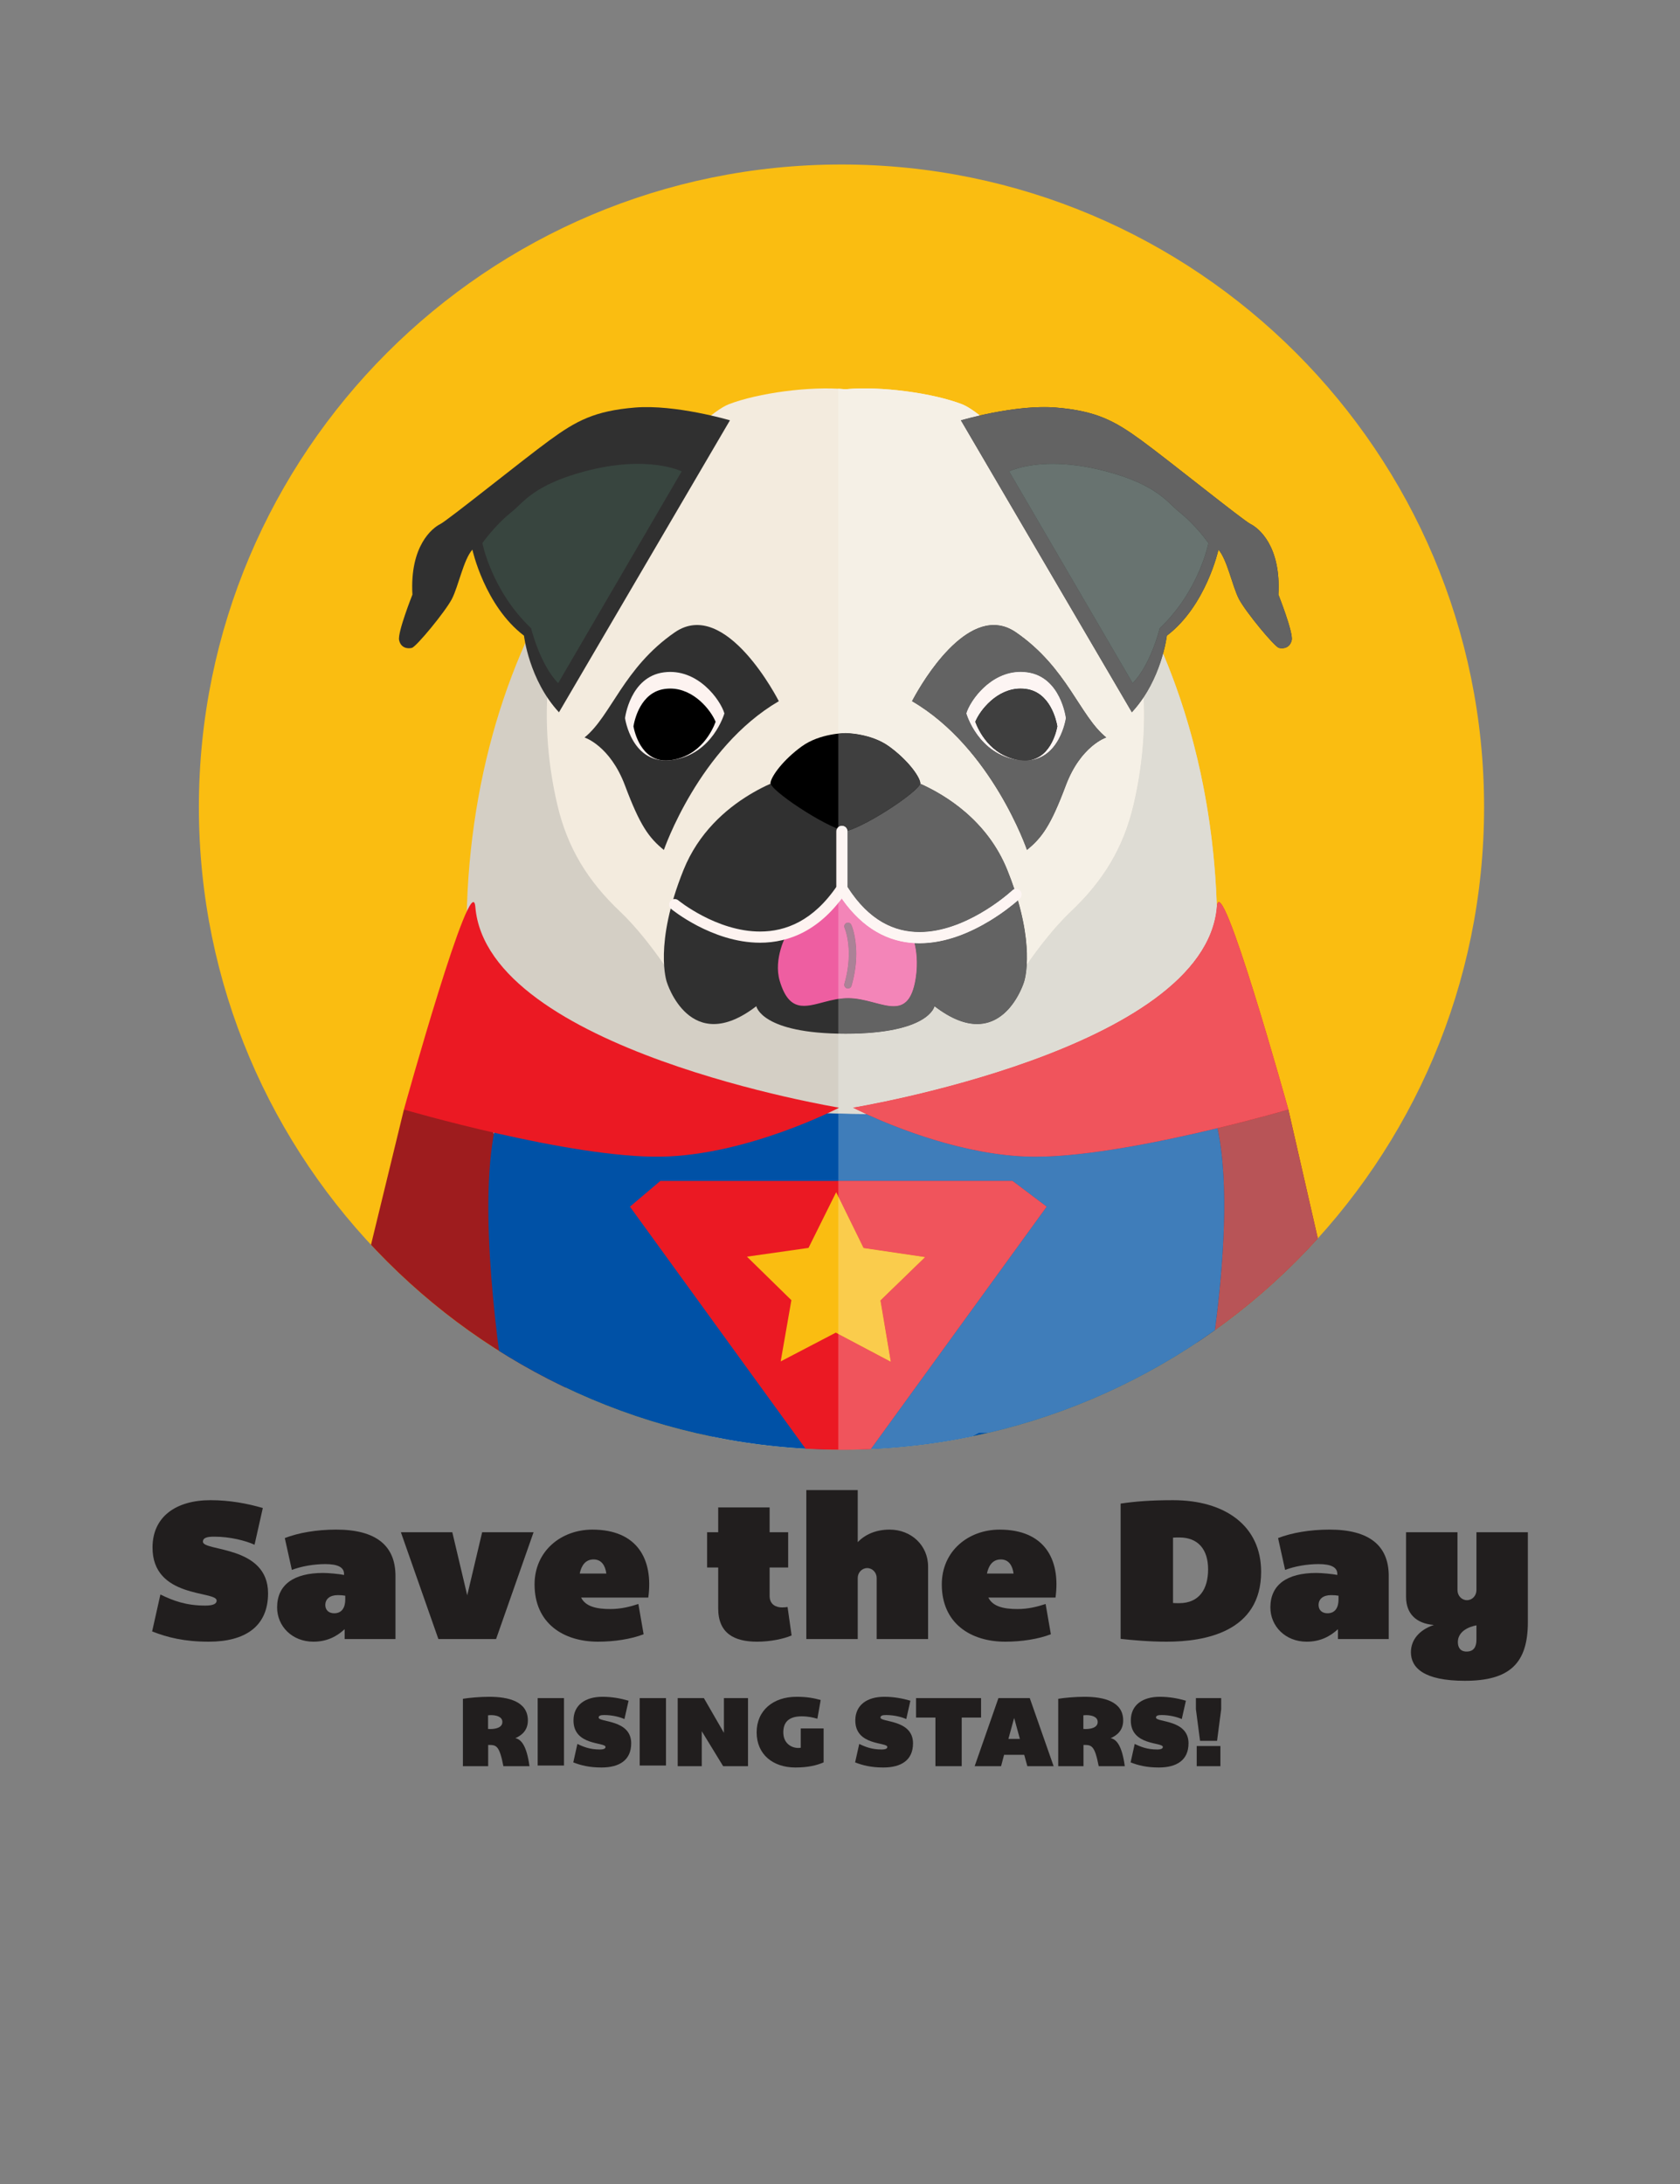 <?xml version="1.0" encoding="UTF-8" standalone="no"?>
<svg
   xmlns:dc="http://purl.org/dc/elements/1.1/"
   xmlns:cc="http://creativecommons.org/ns#"
   xmlns:rdf="http://www.w3.org/1999/02/22-rdf-syntax-ns#"
   xmlns:svg="http://www.w3.org/2000/svg"
   xmlns="http://www.w3.org/2000/svg"
   xmlns:sodipodi="http://sodipodi.sourceforge.net/DTD/sodipodi-0.dtd"
   xmlns:inkscape="http://www.inkscape.org/namespaces/inkscape"
   width="200"
   height="260"
   viewBox="0 0 200 260"
   version="1.1"
   id="svg2"
   inkscape:version="0.48.4 r9939"
   sodipodi:docname="2016-17-RS-Logo-RGB.svg"
   inkscape:export-filename="/usr/local/google/home/kosh/Downloads/logos/RGB/SVG/2016-17-RS-Logo-RGB.png"
   inkscape:export-xdpi="90"
   inkscape:export-ydpi="90">
  <rect x="0" y="0" width="200" height="260" fill="#808080" stroke="none"/>
  <sodipodi:namedview
     pagecolor="#ffffff"
     bordercolor="#666666"
     borderopacity="1"
     objecttolerance="10"
     gridtolerance="10"
     guidetolerance="10"
     inkscape:pageopacity="0"
     inkscape:pageshadow="2"
     inkscape:window-width="740"
     inkscape:window-height="480"
     id="namedview591"
     showgrid="false"
     fit-margin-top="0"
     fit-margin-left="0"
     fit-margin-right="0"
     fit-margin-bottom="0"
     inkscape:zoom="0.23838384"
     inkscape:cx="571.22236"
     inkscape:cy="35.161745"
     inkscape:window-x="1040"
     inkscape:window-y="261"
     inkscape:window-maximized="0"
     inkscape:current-layer="svg2" />
  <defs
     id="defs4">
    <clipPath
       id="clip1">
      <path
         d="m 149,764 14.816,0 0,18 L 149,782 z m 0,0"
         id="path7"
         inkscape:connector-curvature="0" />
    </clipPath>
    <clipPath
       id="clip2">
      <path
         d="m 5,601.402 154,0 L 159,755 5,755 z m 0,0"
         id="path10"
         inkscape:connector-curvature="0" />
    </clipPath>
    <clipPath
       id="clip3">
      <path
         d="m 21,713 121,0 0,36 -121,0 z m 0,0"
         id="path13"
         inkscape:connector-curvature="0" />
    </clipPath>
    <clipPath
       id="clip4">
      <path
         d="m 158.605,677.902 c 0,42.25 -34.25,76.5 -76.5,76.5 -42.25,0 -76.5,-34.25 -76.5,-76.5 0,-42.25 34.25,-76.5 76.5,-76.5 42.25,0 76.5,34.25 76.5,76.5"
         id="path16"
         inkscape:connector-curvature="0" />
    </clipPath>
    <clipPath
       id="clip5">
      <path
         d="m 37,628 90,0 0,127 -90,0 z m 0,0"
         id="path19"
         inkscape:connector-curvature="0" />
    </clipPath>
    <clipPath
       id="clip6">
      <path
         d="m 158.605,677.902 c 0,42.25 -34.25,76.5 -76.5,76.5 -42.25,0 -76.5,-34.25 -76.5,-76.5 0,-42.25 34.25,-76.5 76.5,-76.5 42.25,0 76.5,34.25 76.5,76.5"
         id="path22"
         inkscape:connector-curvature="0" />
    </clipPath>
    <clipPath
       id="clip7">
      <path
         d="m 40,708 88,0 0,47 -88,0 z m 0,0"
         id="path25"
         inkscape:connector-curvature="0" />
    </clipPath>
    <clipPath
       id="clip8">
      <path
         d="m 158.605,677.902 c 0,42.25 -34.25,76.5 -76.5,76.5 -42.25,0 -76.5,-34.25 -76.5,-76.5 0,-42.25 34.25,-76.5 76.5,-76.5 42.25,0 76.5,34.25 76.5,76.5"
         id="path28"
         inkscape:connector-curvature="0" />
    </clipPath>
    <clipPath
       id="clip9">
      <path
         d="m 83,689 53,0 0,31 -53,0 z m 0,0"
         id="path31"
         inkscape:connector-curvature="0" />
    </clipPath>
    <clipPath
       id="clip10">
      <path
         d="m 158.605,677.902 c 0,42.25 -34.25,76.5 -76.5,76.5 -42.25,0 -76.5,-34.25 -76.5,-76.5 0,-42.25 34.25,-76.5 76.5,-76.5 42.25,0 76.5,34.25 76.5,76.5"
         id="path34"
         inkscape:connector-curvature="0" />
    </clipPath>
    <clipPath
       id="clip11">
      <path
         d="m 30,689 52,0 0,31 -52,0 z m 0,0"
         id="path37"
         inkscape:connector-curvature="0" />
    </clipPath>
    <clipPath
       id="clip12">
      <path
         d="m 158.605,677.902 c 0,42.25 -34.25,76.5 -76.5,76.5 -42.25,0 -76.5,-34.25 -76.5,-76.5 0,-42.25 34.25,-76.5 76.5,-76.5 42.25,0 76.5,34.25 76.5,76.5"
         id="path40"
         inkscape:connector-curvature="0" />
    </clipPath>
    <clipPath
       id="clip13">
      <path
         d="m 56,722 51,0 0,33 -51,0 z m 0,0"
         id="path43"
         inkscape:connector-curvature="0" />
    </clipPath>
    <clipPath
       id="clip14">
      <path
         d="m 158.605,677.902 c 0,42.25 -34.25,76.5 -76.5,76.5 -42.25,0 -76.5,-34.25 -76.5,-76.5 0,-42.25 34.25,-76.5 76.5,-76.5 42.25,0 76.5,34.25 76.5,76.5"
         id="path46"
         inkscape:connector-curvature="0" />
    </clipPath>
    <clipPath
       id="clip15">
      <path
         d="m 70,723 23,0 0,21 -23,0 z m 0,0"
         id="path49"
         inkscape:connector-curvature="0" />
    </clipPath>
    <clipPath
       id="clip16">
      <path
         d="m 158.605,677.902 c 0,42.25 -34.25,76.5 -76.5,76.5 -42.25,0 -76.5,-34.25 -76.5,-76.5 0,-42.25 34.25,-76.5 76.5,-76.5 42.25,0 76.5,34.25 76.5,76.5"
         id="path52"
         inkscape:connector-curvature="0" />
    </clipPath>
    <clipPath
       id="clip17">
      <path
         d="m 47,628 72,0 0,72 -72,0 z m 0,0"
         id="path55"
         inkscape:connector-curvature="0" />
    </clipPath>
    <clipPath
       id="clip18">
      <path
         d="m 158.605,677.902 c 0,42.25 -34.25,76.5 -76.5,76.5 -42.25,0 -76.5,-34.25 -76.5,-76.5 0,-42.25 34.25,-76.5 76.5,-76.5 42.25,0 76.5,34.25 76.5,76.5"
         id="path58"
         inkscape:connector-curvature="0" />
    </clipPath>
    <clipPath
       id="clip19">
      <path
         d="m 60,674 45,0 0,31 -45,0 z m 0,0"
         id="path61"
         inkscape:connector-curvature="0" />
    </clipPath>
    <clipPath
       id="clip20">
      <path
         d="m 158.605,677.902 c 0,42.25 -34.25,76.5 -76.5,76.5 -42.25,0 -76.5,-34.25 -76.5,-76.5 0,-42.25 34.25,-76.5 76.5,-76.5 42.25,0 76.5,34.25 76.5,76.5"
         id="path64"
         inkscape:connector-curvature="0" />
    </clipPath>
    <clipPath
       id="clip21">
      <path
         d="m 51,656 24,0 0,28 -24,0 z m 0,0"
         id="path67"
         inkscape:connector-curvature="0" />
    </clipPath>
    <clipPath
       id="clip22">
      <path
         d="m 158.605,677.902 c 0,42.25 -34.25,76.5 -76.5,76.5 -42.25,0 -76.5,-34.25 -76.5,-76.5 0,-42.25 34.25,-76.5 76.5,-76.5 42.25,0 76.5,34.25 76.5,76.5"
         id="path70"
         inkscape:connector-curvature="0" />
    </clipPath>
    <clipPath
       id="clip23">
      <path
         d="m 56,661 13,0 0,12 -13,0 z m 0,0"
         id="path73"
         inkscape:connector-curvature="0" />
    </clipPath>
    <clipPath
       id="clip24">
      <path
         d="m 158.605,677.902 c 0,42.25 -34.25,76.5 -76.5,76.5 -42.25,0 -76.5,-34.25 -76.5,-76.5 0,-42.25 34.25,-76.5 76.5,-76.5 42.25,0 76.5,34.25 76.5,76.5"
         id="path76"
         inkscape:connector-curvature="0" />
    </clipPath>
    <clipPath
       id="clip25">
      <path
         d="m 57,663 11,0 0,10 -11,0 z m 0,0"
         id="path79"
         inkscape:connector-curvature="0" />
    </clipPath>
    <clipPath
       id="clip26">
      <path
         d="m 158.605,677.902 c 0,42.25 -34.25,76.5 -76.5,76.5 -42.25,0 -76.5,-34.25 -76.5,-76.5 0,-42.25 34.25,-76.5 76.5,-76.5 42.25,0 76.5,34.25 76.5,76.5"
         id="path82"
         inkscape:connector-curvature="0" />
    </clipPath>
    <clipPath
       id="clip27">
      <path
         d="m 90,656 24,0 0,28 -24,0 z m 0,0"
         id="path85"
         inkscape:connector-curvature="0" />
    </clipPath>
    <clipPath
       id="clip28">
      <path
         d="m 158.605,677.902 c 0,42.25 -34.25,76.5 -76.5,76.5 -42.25,0 -76.5,-34.25 -76.5,-76.5 0,-42.25 34.25,-76.5 76.5,-76.5 42.25,0 76.5,34.25 76.5,76.5"
         id="path88"
         inkscape:connector-curvature="0" />
    </clipPath>
    <clipPath
       id="clip29">
      <path
         d="m 96,661 13,0 0,12 -13,0 z m 0,0"
         id="path91"
         inkscape:connector-curvature="0" />
    </clipPath>
    <clipPath
       id="clip30">
      <path
         d="m 158.605,677.902 c 0,42.25 -34.25,76.5 -76.5,76.5 -42.25,0 -76.5,-34.25 -76.5,-76.5 0,-42.25 34.25,-76.5 76.5,-76.5 42.25,0 76.5,34.25 76.5,76.5"
         id="path94"
         inkscape:connector-curvature="0" />
    </clipPath>
    <clipPath
       id="clip31">
      <path
         d="m 98,663 10,0 0,10 -10,0 z m 0,0"
         id="path97"
         inkscape:connector-curvature="0" />
    </clipPath>
    <clipPath
       id="clip32">
      <path
         d="m 158.605,677.902 c 0,42.25 -34.25,76.5 -76.5,76.5 -42.25,0 -76.5,-34.25 -76.5,-76.5 0,-42.25 34.25,-76.5 76.5,-76.5 42.25,0 76.5,34.25 76.5,76.5"
         id="path100"
         inkscape:connector-curvature="0" />
    </clipPath>
    <clipPath
       id="clip33">
      <path
         d="m 96,630 40,0 0,37 -40,0 z m 0,0"
         id="path103"
         inkscape:connector-curvature="0" />
    </clipPath>
    <clipPath
       id="clip34">
      <path
         d="m 158.605,677.902 c 0,42.25 -34.25,76.5 -76.5,76.5 -42.25,0 -76.5,-34.25 -76.5,-76.5 0,-42.25 34.25,-76.5 76.5,-76.5 42.25,0 76.5,34.25 76.5,76.5"
         id="path106"
         inkscape:connector-curvature="0" />
    </clipPath>
    <clipPath
       id="clip35">
      <path
         d="m 102,637 24,0 0,27 -24,0 z m 0,0"
         id="path109"
         inkscape:connector-curvature="0" />
    </clipPath>
    <clipPath
       id="clip36">
      <path
         d="m 158.605,677.902 c 0,42.25 -34.25,76.5 -76.5,76.5 -42.25,0 -76.5,-34.25 -76.5,-76.5 0,-42.25 34.25,-76.5 76.5,-76.5 42.25,0 76.5,34.25 76.5,76.5"
         id="path112"
         inkscape:connector-curvature="0" />
    </clipPath>
    <clipPath
       id="clip37">
      <path
         d="m 29,630 40,0 0,37 -40,0 z m 0,0"
         id="path115"
         inkscape:connector-curvature="0" />
    </clipPath>
    <clipPath
       id="clip38">
      <path
         d="m 158.605,677.902 c 0,42.25 -34.25,76.5 -76.5,76.5 -42.25,0 -76.5,-34.25 -76.5,-76.5 0,-42.25 34.25,-76.5 76.5,-76.5 42.25,0 76.5,34.25 76.5,76.5"
         id="path118"
         inkscape:connector-curvature="0" />
    </clipPath>
    <clipPath
       id="clip39">
      <path
         d="m 39,637 25,0 0,27 -25,0 z m 0,0"
         id="path121"
         inkscape:connector-curvature="0" />
    </clipPath>
    <clipPath
       id="clip40">
      <path
         d="m 158.605,677.902 c 0,42.25 -34.25,76.5 -76.5,76.5 -42.25,0 -76.5,-34.25 -76.5,-76.5 0,-42.25 34.25,-76.5 76.5,-76.5 42.25,0 76.5,34.25 76.5,76.5"
         id="path124"
         inkscape:connector-curvature="0" />
    </clipPath>
    <clipPath
       id="clip41">
      <path
         d="m 73,669 19,0 0,12 -19,0 z m 0,0"
         id="path127"
         inkscape:connector-curvature="0" />
    </clipPath>
    <clipPath
       id="clip42">
      <path
         d="m 158.605,677.902 c 0,42.25 -34.25,76.5 -76.5,76.5 -42.25,0 -76.5,-34.25 -76.5,-76.5 0,-42.25 34.25,-76.5 76.5,-76.5 42.25,0 76.5,34.25 76.5,76.5"
         id="path130"
         inkscape:connector-curvature="0" />
    </clipPath>
    <clipPath
       id="clip43">
      <path
         d="m 74,687 18,0 0,15 -18,0 z m 0,0"
         id="path133"
         inkscape:connector-curvature="0" />
    </clipPath>
    <clipPath
       id="clip44">
      <path
         d="m 158.605,677.902 c 0,42.25 -34.25,76.5 -76.5,76.5 -42.25,0 -76.5,-34.25 -76.5,-76.5 0,-42.25 34.25,-76.5 76.5,-76.5 42.25,0 76.5,34.25 76.5,76.5"
         id="path136"
         inkscape:connector-curvature="0" />
    </clipPath>
    <clipPath
       id="clip45">
      <path
         d="m 61,680 22,0 0,15 -22,0 z m 0,0"
         id="path139"
         inkscape:connector-curvature="0" />
    </clipPath>
    <clipPath
       id="clip46">
      <path
         d="m 158.605,677.902 c 0,42.25 -34.25,76.5 -76.5,76.5 -42.25,0 -76.5,-34.25 -76.5,-76.5 0,-42.25 34.25,-76.5 76.5,-76.5 42.25,0 76.5,34.25 76.5,76.5"
         id="path142"
         inkscape:connector-curvature="0" />
    </clipPath>
    <clipPath
       id="clip47">
      <path
         d="m 81,686 23,0 0,9 -23,0 z m 0,0"
         id="path145"
         inkscape:connector-curvature="0" />
    </clipPath>
    <clipPath
       id="clip48">
      <path
         d="m 158.605,677.902 c 0,42.25 -34.25,76.5 -76.5,76.5 -42.25,0 -76.5,-34.25 -76.5,-76.5 0,-42.25 34.25,-76.5 76.5,-76.5 42.25,0 76.5,34.25 76.5,76.5"
         id="path148"
         inkscape:connector-curvature="0" />
    </clipPath>
    <clipPath
       id="clip49">
      <path
         d="m 82,691 2,0 0,9 -2,0 z m 0,0"
         id="path151"
         inkscape:connector-curvature="0" />
    </clipPath>
    <clipPath
       id="clip50">
      <path
         d="m 158.605,677.902 c 0,42.25 -34.25,76.5 -76.5,76.5 -42.25,0 -76.5,-34.25 -76.5,-76.5 0,-42.25 34.25,-76.5 76.5,-76.5 42.25,0 76.5,34.25 76.5,76.5"
         id="path154"
         inkscape:connector-curvature="0" />
    </clipPath>
    <clipPath
       id="clip51">
      <path
         d="m 82,628 57,0 0,102 -57,0 z m 0,0"
         id="path157"
         inkscape:connector-curvature="0" />
    </clipPath>
    <clipPath
       id="clip52">
      <path
         d="m 158.605,677.902 c 0,42.25 -34.25,76.5 -76.5,76.5 -42.25,0 -76.5,-34.25 -76.5,-76.5 0,-42.25 34.25,-76.5 76.5,-76.5 42.25,0 76.5,34.25 76.5,76.5"
         id="path160"
         inkscape:connector-curvature="0" />
    </clipPath>
    <clipPath
       id="clip53">
      <path
         d="m 126,713 13,0 0,28 -13,0 z m 0,0"
         id="path163"
         inkscape:connector-curvature="0" />
    </clipPath>
    <clipPath
       id="clip54">
      <path
         d="m 158.605,677.902 c 0,42.25 -34.25,76.5 -76.5,76.5 -42.25,0 -76.5,-34.25 -76.5,-76.5 0,-42.25 34.25,-76.5 76.5,-76.5 42.25,0 76.5,34.25 76.5,76.5"
         id="path166"
         inkscape:connector-curvature="0" />
    </clipPath>
    <clipPath
       id="clip55">
      <path
         d="m 81,659 46,0 0,56 -46,0 z m 0,0"
         id="path169"
         inkscape:connector-curvature="0" />
    </clipPath>
    <clipPath
       id="clip56">
      <path
         d="m 158.605,677.902 c 0,42.25 -34.25,76.5 -76.5,76.5 -42.25,0 -76.5,-34.25 -76.5,-76.5 0,-42.25 34.25,-76.5 76.5,-76.5 42.25,0 76.5,34.25 76.5,76.5"
         id="path172"
         inkscape:connector-curvature="0" />
    </clipPath>
    <clipPath
       id="clip57">
      <path
         d="m 81,714 47,0 0,41 -47,0 z m 0,0"
         id="path175"
         inkscape:connector-curvature="0" />
    </clipPath>
    <clipPath
       id="clip58">
      <path
         d="m 158.605,677.902 c 0,42.25 -34.25,76.5 -76.5,76.5 -42.25,0 -76.5,-34.25 -76.5,-76.5 0,-42.25 34.25,-76.5 76.5,-76.5 42.25,0 76.5,34.25 76.5,76.5"
         id="path178"
         inkscape:connector-curvature="0" />
    </clipPath>
    <clipPath
       id="clip59">
      <path
         d="m 83,689 53,0 0,31 -53,0 z m 0,0"
         id="path181"
         inkscape:connector-curvature="0" />
    </clipPath>
    <clipPath
       id="clip60">
      <path
         d="m 158.605,677.902 c 0,42.25 -34.25,76.5 -76.5,76.5 -42.25,0 -76.5,-34.25 -76.5,-76.5 0,-42.25 34.25,-76.5 76.5,-76.5 42.25,0 76.5,34.25 76.5,76.5"
         id="path184"
         inkscape:connector-curvature="0" />
    </clipPath>
    <clipPath
       id="clip61">
      <path
         d="m 81,713 1,0 0,1 -1,0 z m 0,0"
         id="path187"
         inkscape:connector-curvature="0" />
    </clipPath>
    <clipPath
       id="clip62">
      <path
         d="m 158.605,677.902 c 0,42.25 -34.25,76.5 -76.5,76.5 -42.25,0 -76.5,-34.25 -76.5,-76.5 0,-42.25 34.25,-76.5 76.5,-76.5 42.25,0 76.5,34.25 76.5,76.5"
         id="path190"
         inkscape:connector-curvature="0" />
    </clipPath>
    <clipPath
       id="clip63">
      <path
         d="m 81,722 26,0 0,33 -26,0 z m 0,0"
         id="path193"
         inkscape:connector-curvature="0" />
    </clipPath>
    <clipPath
       id="clip64">
      <path
         d="m 158.605,677.902 c 0,42.25 -34.25,76.5 -76.5,76.5 -42.25,0 -76.5,-34.25 -76.5,-76.5 0,-42.25 34.25,-76.5 76.5,-76.5 42.25,0 76.5,34.25 76.5,76.5"
         id="path196"
         inkscape:connector-curvature="0" />
    </clipPath>
    <clipPath
       id="clip65">
      <path
         d="m 81,724 12,0 0,20 -12,0 z m 0,0"
         id="path199"
         inkscape:connector-curvature="0" />
    </clipPath>
    <clipPath
       id="clip66">
      <path
         d="m 158.605,677.902 c 0,42.25 -34.25,76.5 -76.5,76.5 -42.25,0 -76.5,-34.25 -76.5,-76.5 0,-42.25 34.25,-76.5 76.5,-76.5 42.25,0 76.5,34.25 76.5,76.5"
         id="path202"
         inkscape:connector-curvature="0" />
    </clipPath>
    <clipPath
       id="clip67">
      <path
         d="m 81,628 38,0 0,69 -38,0 z m 0,0"
         id="path205"
         inkscape:connector-curvature="0" />
    </clipPath>
    <clipPath
       id="clip68">
      <path
         d="m 158.605,677.902 c 0,42.25 -34.25,76.5 -76.5,76.5 -42.25,0 -76.5,-34.25 -76.5,-76.5 0,-42.25 34.25,-76.5 76.5,-76.5 42.25,0 76.5,34.25 76.5,76.5"
         id="path208"
         inkscape:connector-curvature="0" />
    </clipPath>
    <clipPath
       id="clip69">
      <path
         d="m 81,675 24,0 0,30 -24,0 z m 0,0"
         id="path211"
         inkscape:connector-curvature="0" />
    </clipPath>
    <clipPath
       id="clip70">
      <path
         d="m 158.605,677.902 c 0,42.25 -34.25,76.5 -76.5,76.5 -42.25,0 -76.5,-34.25 -76.5,-76.5 0,-42.25 34.25,-76.5 76.5,-76.5 42.25,0 76.5,34.25 76.5,76.5"
         id="path214"
         inkscape:connector-curvature="0" />
    </clipPath>
    <clipPath
       id="clip71">
      <path
         d="m 90,656 24,0 0,28 -24,0 z m 0,0"
         id="path217"
         inkscape:connector-curvature="0" />
    </clipPath>
    <clipPath
       id="clip72">
      <path
         d="m 158.605,677.902 c 0,42.25 -34.25,76.5 -76.5,76.5 -42.25,0 -76.5,-34.25 -76.5,-76.5 0,-42.25 34.25,-76.5 76.5,-76.5 42.25,0 76.5,34.25 76.5,76.5"
         id="path220"
         inkscape:connector-curvature="0" />
    </clipPath>
    <clipPath
       id="clip73">
      <path
         d="m 96,661 13,0 0,12 -13,0 z m 0,0"
         id="path223"
         inkscape:connector-curvature="0" />
    </clipPath>
    <clipPath
       id="clip74">
      <path
         d="m 158.605,677.902 c 0,42.25 -34.25,76.5 -76.5,76.5 -42.25,0 -76.5,-34.25 -76.5,-76.5 0,-42.25 34.25,-76.5 76.5,-76.5 42.25,0 76.5,34.25 76.5,76.5"
         id="path226"
         inkscape:connector-curvature="0" />
    </clipPath>
    <clipPath
       id="clip75">
      <path
         d="m 98,663 10,0 0,10 -10,0 z m 0,0"
         id="path229"
         inkscape:connector-curvature="0" />
    </clipPath>
    <clipPath
       id="clip76">
      <path
         d="m 158.605,677.902 c 0,42.25 -34.25,76.5 -76.5,76.5 -42.25,0 -76.5,-34.25 -76.5,-76.5 0,-42.25 34.25,-76.5 76.5,-76.5 42.25,0 76.5,34.25 76.5,76.5"
         id="path232"
         inkscape:connector-curvature="0" />
    </clipPath>
    <clipPath
       id="clip77">
      <path
         d="m 96,630 40,0 0,37 -40,0 z m 0,0"
         id="path235"
         inkscape:connector-curvature="0" />
    </clipPath>
    <clipPath
       id="clip78">
      <path
         d="m 158.605,677.902 c 0,42.25 -34.25,76.5 -76.5,76.5 -42.25,0 -76.5,-34.25 -76.5,-76.5 0,-42.25 34.25,-76.5 76.5,-76.5 42.25,0 76.5,34.25 76.5,76.5"
         id="path238"
         inkscape:connector-curvature="0" />
    </clipPath>
    <clipPath
       id="clip79">
      <path
         d="m 102,637 24,0 0,27 -24,0 z m 0,0"
         id="path241"
         inkscape:connector-curvature="0" />
    </clipPath>
    <clipPath
       id="clip80">
      <path
         d="m 158.605,677.902 c 0,42.25 -34.25,76.5 -76.5,76.5 -42.25,0 -76.5,-34.25 -76.5,-76.5 0,-42.25 34.25,-76.5 76.5,-76.5 42.25,0 76.5,34.25 76.5,76.5"
         id="path244"
         inkscape:connector-curvature="0" />
    </clipPath>
    <clipPath
       id="clip81">
      <path
         d="m 81,669 11,0 0,12 -11,0 z m 0,0"
         id="path247"
         inkscape:connector-curvature="0" />
    </clipPath>
    <clipPath
       id="clip82">
      <path
         d="m 158.605,677.902 c 0,42.25 -34.25,76.5 -76.5,76.5 -42.25,0 -76.5,-34.25 -76.5,-76.5 0,-42.25 34.25,-76.5 76.5,-76.5 42.25,0 76.5,34.25 76.5,76.5"
         id="path250"
         inkscape:connector-curvature="0" />
    </clipPath>
    <clipPath
       id="clip83">
      <path
         d="m 81,688 11,0 0,14 -11,0 z m 0,0"
         id="path253"
         inkscape:connector-curvature="0" />
    </clipPath>
    <clipPath
       id="clip84">
      <path
         d="m 158.605,677.902 c 0,42.25 -34.25,76.5 -76.5,76.5 -42.25,0 -76.5,-34.25 -76.5,-76.5 0,-42.25 34.25,-76.5 76.5,-76.5 42.25,0 76.5,34.25 76.5,76.5"
         id="path256"
         inkscape:connector-curvature="0" />
    </clipPath>
    <clipPath
       id="clip85">
      <path
         d="m 81,680 2,0 0,10 -2,0 z m 0,0"
         id="path259"
         inkscape:connector-curvature="0" />
    </clipPath>
    <clipPath
       id="clip86">
      <path
         d="m 158.605,677.902 c 0,42.25 -34.25,76.5 -76.5,76.5 -42.25,0 -76.5,-34.25 -76.5,-76.5 0,-42.25 34.25,-76.5 76.5,-76.5 42.25,0 76.5,34.25 76.5,76.5"
         id="path262"
         inkscape:connector-curvature="0" />
    </clipPath>
    <clipPath
       id="clip87">
      <path
         d="m 81,686 23,0 0,9 -23,0 z m 0,0"
         id="path265"
         inkscape:connector-curvature="0" />
    </clipPath>
    <clipPath
       id="clip88">
      <path
         d="m 158.605,677.902 c 0,42.25 -34.25,76.5 -76.5,76.5 -42.25,0 -76.5,-34.25 -76.5,-76.5 0,-42.25 34.25,-76.5 76.5,-76.5 42.25,0 76.5,34.25 76.5,76.5"
         id="path268"
         inkscape:connector-curvature="0" />
    </clipPath>
    <clipPath
       id="clip89">
      <path
         d="m 82,691 2,0 0,9 -2,0 z m 0,0"
         id="path271"
         inkscape:connector-curvature="0" />
    </clipPath>
    <clipPath
       id="clip90">
      <path
         d="m 158.605,677.902 c 0,42.25 -34.25,76.5 -76.5,76.5 -42.25,0 -76.5,-34.25 -76.5,-76.5 0,-42.25 34.25,-76.5 76.5,-76.5 42.25,0 76.5,34.25 76.5,76.5"
         id="path274"
         inkscape:connector-curvature="0" />
    </clipPath>
  </defs>
  <g
     id="surface1"
     transform="translate(18.072,-581.818)">
    <path
       style="fill:#211e1e;fill-opacity:1;fill-rule:nonzero;stroke:none"
       d="m 13.84,771.496 c 0,3.988 -2.785,5.762 -7.059,5.762 -2.902,0 -4.918,-0.504 -6.742,-1.223 l 0.984,-4.395 c 1.535,0.746 3.047,1.32 5.352,1.32 1.031,0 1.344,-0.262 1.344,-0.598 0,-1.199 -7.68,-0.215 -7.633,-6.359 C 0.109,762.379 2.871,760.41 7,760.41 c 2.277,0 4.414,0.406 6.215,0.934 l -0.984,4.371 c -1.055,-0.48 -2.902,-0.961 -4.801,-0.961 -0.816,0 -1.344,0.117 -1.344,0.602 0,1.176 7.754,0.406 7.754,6.141"
       id="path277"
       inkscape:connector-curvature="0" />
    <path
       style="fill:#211e1e;fill-opacity:1;fill-rule:nonzero;stroke:none"
       d="m 23.031,771.785 c -0.242,-0.047 -0.551,-0.07 -0.887,-0.07 -0.938,0 -1.488,0.453 -1.488,1.176 0,0.574 0.383,0.984 1.055,0.984 0.984,0 1.32,-0.77 1.32,-1.656 z m 5.977,-2.352 0,7.512 -6.051,0 0,-1.176 c -0.934,0.867 -2.109,1.488 -3.719,1.488 -2.543,0 -4.32,-1.848 -4.32,-4.078 0,-2.715 1.992,-4.105 5.473,-4.105 0.625,0 1.945,0.121 2.496,0.238 l 0,-0.117 c 0,-0.77 -0.695,-1.176 -2.23,-1.176 -1.371,0 -2.859,0.262 -3.984,0.695 l -0.84,-3.793 c 1.605,-0.625 3.789,-1.008 6.117,-1.008 4.73,0 7.059,1.895 7.059,5.52"
       id="path279"
       inkscape:connector-curvature="0" />
    <path
       style="fill:#211e1e;fill-opacity:1;fill-rule:nonzero;stroke:none"
       d="m 45.449,764.227 -4.465,12.719 -6.867,0 -4.465,-12.719 6.121,0 1.777,7.512 1.777,-7.512 6.121,0"
       id="path281"
       inkscape:connector-curvature="0" />
    <path
       style="fill:#211e1e;fill-opacity:1;fill-rule:nonzero;stroke:none"
       d="m 54.109,769.145 -3.168,0 z m 0,0 c -0.117,-0.91 -0.551,-1.68 -1.512,-1.68 -1.008,0 -1.461,0.77 -1.656,1.68 z m -3,2.859 c 0.531,1.078 1.852,1.367 3.48,1.367 1.227,0 2.328,-0.266 3.336,-0.602 l 0.625,3.602 c -1.465,0.574 -3.48,0.887 -5.422,0.887 -4.129,0 -7.562,-2.184 -7.562,-6.816 0,-3.984 3.168,-6.527 6.887,-6.527 5.332,0 7.273,3.527 6.652,8.09 l -7.996,0"
       id="path283"
       inkscape:connector-curvature="0" />
    <path
       style="fill:#211e1e;fill-opacity:1;fill-rule:nonzero;stroke:none"
       d="m 66.109,764.227 1.32,0 0,-2.953 6.121,0 0,2.953 2.207,0 0,4.199 -2.207,0 0,3.387 c 0,1.008 0.742,1.367 1.488,1.367 0.215,0 0.457,-0.023 0.648,-0.051 l 0.48,3.387 c -0.938,0.406 -2.52,0.742 -4.105,0.742 -2.711,0 -4.633,-0.984 -4.633,-3.961 l 0,-4.871 -1.32,0 0,-4.199"
       id="path285"
       inkscape:connector-curvature="0" />
    <path
       style="fill:#211e1e;fill-opacity:1;fill-rule:nonzero;stroke:none"
       d="m 92.414,776.945 -6.121,0 0,-7.273 c 0,-0.645 -0.504,-1.176 -1.125,-1.176 -0.625,0 -1.129,0.531 -1.129,1.176 l 0,7.273 -6.121,0 0,-17.734 6.121,0 0,6.191 c 0.863,-0.887 2.137,-1.488 3.793,-1.488 2.566,0 4.582,1.871 4.582,4.391 l 0,8.641"
       id="path287"
       inkscape:connector-curvature="0" />
    <path
       style="fill:#211e1e;fill-opacity:1;fill-rule:nonzero;stroke:none"
       d="m 102.59,769.145 -3.168,0 z m 0,0 c -0.121,-0.91 -0.551,-1.68 -1.512,-1.68 -1.008,0 -1.465,0.77 -1.656,1.68 z m -3,2.859 c 0.527,1.078 1.848,1.367 3.48,1.367 1.227,0 2.328,-0.266 3.336,-0.602 l 0.625,3.602 c -1.465,0.574 -3.48,0.887 -5.426,0.887 -4.129,0 -7.559,-2.184 -7.559,-6.816 0,-3.984 3.168,-6.527 6.887,-6.527 5.328,0 7.273,3.527 6.652,8.09 l -7.996,0"
       id="path289"
       inkscape:connector-curvature="0" />
    <path
       style="fill:#211e1e;fill-opacity:1;fill-rule:nonzero;stroke:none"
       d="m 122.297,772.672 c 2.422,0 3.453,-1.703 3.453,-4.031 0,-2.398 -1.223,-3.789 -3.406,-3.789 -0.242,0 -0.578,0 -0.77,0.019 l 0,7.781 c 0.191,0.019 0.504,0.019 0.723,0.019 z m 9.766,-3.742 c 0,7.176 -6.719,8.328 -11.258,8.328 -2.109,0 -4.125,-0.191 -5.469,-0.336 l 0,-16.105 c 1.773,-0.262 3.625,-0.406 6.238,-0.406 6.191,0 10.488,3.047 10.488,8.52"
       id="path291"
       inkscape:connector-curvature="0" />
    <path
       style="fill:#211e1e;fill-opacity:1;fill-rule:nonzero;stroke:none"
       d="m 141.277,771.785 c -0.238,-0.047 -0.551,-0.07 -0.887,-0.07 -0.938,0 -1.488,0.453 -1.488,1.176 0,0.574 0.383,0.984 1.059,0.984 0.98,0 1.316,-0.77 1.316,-1.656 z m 5.977,-2.352 0,7.512 -6.047,0 0,-1.176 c -0.938,0.867 -2.113,1.488 -3.723,1.488 -2.543,0 -4.32,-1.848 -4.32,-4.078 0,-2.715 1.992,-4.105 5.473,-4.105 0.625,0 1.945,0.121 2.496,0.238 l 0,-0.117 c 0,-0.77 -0.695,-1.176 -2.23,-1.176 -1.367,0 -2.855,0.262 -3.984,0.695 l -0.84,-3.793 c 1.609,-0.625 3.793,-1.008 6.121,-1.008 4.727,0 7.055,1.895 7.055,5.52"
       id="path293"
       inkscape:connector-curvature="0" />
    <g
       clip-path="url(#clip1)"
       clip-rule="nonzero"
       id="g295">
      <path
         style="fill:#211e1e;fill-opacity:1;fill-rule:nonzero;stroke:none"
         d="m 157.695,775.316 c 0,0 -2.211,0.309 -2.211,1.992 0,0.598 0.266,1.125 1.035,1.125 0.887,0 1.176,-0.598 1.176,-1.414 z m 6.121,-11.09 0,10.703 c 0,4.898 -2.16,6.984 -7.492,6.984 -4.941,0 -6.43,-1.582 -6.43,-3.406 0,-1.441 0.961,-2.641 2.734,-3.242 -2.16,-0.168 -3.312,-1.391 -3.312,-3.336 l 0,-7.703 6.121,0 0,6.887 c 0,0.672 0.504,1.203 1.129,1.203 0.625,0 1.129,-0.531 1.129,-1.203 l 0,-6.887 6.121,0"
         id="path297"
         inkscape:connector-curvature="0" />
    </g>
    <path
       style="fill:#211e1e;fill-opacity:1;fill-rule:nonzero;stroke:none"
       d="m 41.734,786.816 c 0,-0.672 -0.816,-0.816 -1.344,-0.816 -0.141,0 -0.262,0.012 -0.359,0.023 l 0,1.621 c 0.086,0.012 0.168,0.012 0.277,0.012 0.516,0 1.426,-0.121 1.426,-0.84 z m 3.227,5.262 -3.105,0 c -0.492,-2.539 -0.875,-2.527 -1.812,-2.527 l 0,2.527 -3.008,0 0,-8.02 c 0.695,-0.121 2.039,-0.242 3.117,-0.242 2.328,0 4.617,0.562 4.617,2.82 0,1.258 -0.828,1.809 -1.488,2.109 0.684,0.133 1.344,0.875 1.68,3.332"
       id="path299"
       inkscape:connector-curvature="0" />
    <path
       style="fill:#211e1e;fill-opacity:1;fill-rule:nonzero;stroke:none"
       d="m 45.938,792 3.133,0 0,-8.027 -3.133,0 z m 0,0"
       id="path301"
       inkscape:connector-curvature="0" />
    <path
       style="fill:#211e1e;fill-opacity:1;fill-rule:nonzero;stroke:none"
       d="m 57.07,789.359 c 0,1.988 -1.391,2.875 -3.527,2.875 -1.449,0 -2.457,-0.25 -3.367,-0.609 l 0.488,-2.195 c 0.77,0.371 1.523,0.66 2.676,0.66 0.516,0 0.672,-0.133 0.672,-0.301 0,-0.598 -3.836,-0.109 -3.812,-3.18 0.012,-1.809 1.391,-2.793 3.453,-2.793 1.141,0 2.207,0.203 3.105,0.469 l -0.492,2.184 c -0.527,-0.242 -1.449,-0.48 -2.398,-0.48 -0.406,0 -0.672,0.059 -0.672,0.301 0,0.586 3.875,0.203 3.875,3.07"
       id="path303"
       inkscape:connector-curvature="0" />
    <path
       style="fill:#211e1e;fill-opacity:1;fill-rule:nonzero;stroke:none"
       d="m 58.082,792 3.129,0 0,-8.027 -3.129,0 z m 0,0"
       id="path305"
       inkscape:connector-curvature="0" />
    <path
       style="fill:#211e1e;fill-opacity:1;fill-rule:nonzero;stroke:none"
       d="m 70.977,783.973 0,8.105 -2.961,0 -2.543,-4.16 0,4.16 -2.867,0 0,-8.105 3.117,0 2.387,4.137 0,-4.137 2.867,0"
       id="path307"
       inkscape:connector-curvature="0" />
    <path
       style="fill:#211e1e;fill-opacity:1;fill-rule:nonzero;stroke:none"
       d="m 79.977,787.582 0,4.043 c -0.828,0.359 -1.859,0.609 -3.367,0.609 -2.629,0 -4.605,-1.523 -4.605,-4.184 0,-2.613 1.977,-4.234 4.746,-4.234 1.32,0 2.062,0.168 2.879,0.383 l -0.395,2.23 c -0.492,-0.141 -1.078,-0.285 -1.871,-0.285 -1.594,0 -2.184,0.754 -2.184,1.906 0,1.281 0.926,1.859 1.789,1.859 0.105,0 0.203,-0.012 0.285,-0.023 l 0,-2.305 2.723,0"
       id="path309"
       inkscape:connector-curvature="0" />
    <path
       style="fill:#211e1e;fill-opacity:1;fill-rule:nonzero;stroke:none"
       d="m 90.621,789.359 c 0,1.988 -1.391,2.875 -3.523,2.875 -1.453,0 -2.461,-0.25 -3.371,-0.609 l 0.492,-2.195 c 0.766,0.371 1.523,0.66 2.672,0.66 0.516,0 0.672,-0.133 0.672,-0.301 0,-0.598 -3.836,-0.109 -3.812,-3.18 0.012,-1.809 1.391,-2.793 3.453,-2.793 1.141,0 2.207,0.203 3.105,0.469 l -0.492,2.184 c -0.527,-0.242 -1.449,-0.48 -2.398,-0.48 -0.406,0 -0.672,0.059 -0.672,0.301 0,0.586 3.875,0.203 3.875,3.07"
       id="path311"
       inkscape:connector-curvature="0" />
    <path
       style="fill:#211e1e;fill-opacity:1;fill-rule:nonzero;stroke:none"
       d="m 96.418,792.078 -3.129,0 0,-5.789 -2.305,0 0,-2.316 7.738,0 0,2.316 -2.305,0 0,5.789"
       id="path313"
       inkscape:connector-curvature="0" />
    <path
       style="fill:#211e1e;fill-opacity:1;fill-rule:nonzero;stroke:none"
       d="m 101.977,788.832 1.367,0 -0.684,-2.496 z m 5.383,3.246 -3.129,0 -0.371,-1.352 -2.398,0 -0.359,1.352 -3.145,0 2.832,-8.105 3.73,0 2.84,8.105"
       id="path315"
       inkscape:connector-curvature="0" />
    <path
       style="fill:#211e1e;fill-opacity:1;fill-rule:nonzero;stroke:none"
       d="m 112.605,786.816 c 0,-0.672 -0.816,-0.816 -1.344,-0.816 -0.141,0 -0.262,0.012 -0.359,0.023 l 0,1.621 c 0.086,0.012 0.168,0.012 0.277,0.012 0.516,0 1.426,-0.121 1.426,-0.84 z m 3.227,5.262 -3.105,0 c -0.492,-2.539 -0.875,-2.527 -1.812,-2.527 l 0,2.527 -3.008,0 0,-8.02 c 0.695,-0.121 2.039,-0.242 3.117,-0.242 2.328,0 4.617,0.562 4.617,2.82 0,1.258 -0.828,1.809 -1.488,2.109 0.688,0.133 1.344,0.875 1.68,3.332"
       id="path317"
       inkscape:connector-curvature="0" />
    <path
       style="fill:#211e1e;fill-opacity:1;fill-rule:nonzero;stroke:none"
       d="m 123.418,789.359 c 0,1.988 -1.391,2.875 -3.527,2.875 -1.449,0 -2.457,-0.25 -3.367,-0.609 l 0.488,-2.195 c 0.77,0.371 1.523,0.66 2.676,0.66 0.516,0 0.672,-0.133 0.672,-0.301 0,-0.598 -3.836,-0.109 -3.812,-3.18 0.012,-1.809 1.391,-2.793 3.453,-2.793 1.141,0 2.207,0.203 3.105,0.469 l -0.492,2.184 c -0.527,-0.242 -1.449,-0.48 -2.398,-0.48 -0.406,0 -0.672,0.059 -0.672,0.301 0,0.586 3.875,0.203 3.875,3.07"
       id="path319"
       inkscape:connector-curvature="0" />
    <path
       style="fill:#211e1e;fill-opacity:1;fill-rule:nonzero;stroke:none"
       d="m 124.395,789.68 2.82,0 0,2.398 -2.82,0 z m -0.098,-5.707 3.012,0 0,1.32 -0.492,3.766 -2.027,0 -0.492,-3.766 0,-1.32"
       id="path321"
       inkscape:connector-curvature="0" />
    <g
       clip-path="url(#clip2)"
       clip-rule="nonzero"
       id="g323">
      <path
         style="fill:#fabd11;fill-opacity:1;fill-rule:nonzero;stroke:none"
         d="m 158.605,677.902 c 0,42.25 -34.25,76.5 -76.5,76.5 -42.25,0 -76.5,-34.25 -76.5,-76.5 0,-42.25 34.25,-76.5 76.5,-76.5 42.25,0 76.5,34.25 76.5,76.5"
         id="path325"
         inkscape:connector-curvature="0" />
    </g>
    <g
       clip-path="url(#clip3)"
       clip-rule="nonzero"
       id="g327">
      <g
         clip-path="url(#clip4)"
         clip-rule="nonzero"
         id="g329">
        <path
           style="fill:#9e1c1e;fill-opacity:1;fill-rule:nonzero;stroke:none"
           d="m 30.012,713.906 -8.523,35.043 119.875,-8.531 -6.062,-26.512 -105.289,0"
           id="path331"
           inkscape:connector-curvature="0" />
      </g>
    </g>
    <g
       clip-path="url(#clip5)"
       clip-rule="nonzero"
       id="g333">
      <g
         clip-path="url(#clip6)"
         clip-rule="nonzero"
         id="g335">
        <path
           style="fill:#d4cfc5;fill-opacity:1;fill-rule:nonzero;stroke:none"
           d="m 126.844,692.785 c 0,35.363 -20.008,64.027 -44.691,64.027 -24.68,0 -44.688,-28.664 -44.688,-64.027 0,-35.359 20.008,-64.023 44.688,-64.023 24.684,0 44.691,28.664 44.691,64.023"
           id="path337"
           inkscape:connector-curvature="0" />
      </g>
    </g>
    <g
       clip-path="url(#clip7)"
       clip-rule="nonzero"
       id="g339">
      <g
         clip-path="url(#clip8)"
         clip-rule="nonzero"
         id="g341">
        <path
           style="fill:#0051a6;fill-opacity:1;fill-rule:nonzero;stroke:none"
           d="m 48.707,709.133 c 0,0 37,11.969 68.336,0 18.258,-6.969 7.434,43.461 7.434,43.461 l -80.73,4.859 c 0,0 -10.969,-53.117 4.961,-48.32"
           id="path343"
           inkscape:connector-curvature="0" />
      </g>
    </g>
    <g
       clip-path="url(#clip9)"
       clip-rule="nonzero"
       id="g345">
      <g
         clip-path="url(#clip10)"
         clip-rule="nonzero"
         id="g347">
        <path
           style="fill:#eb1923;fill-opacity:1;fill-rule:nonzero;stroke:none"
           d="m 83.48,713.684 c 0,0 41.891,-6.871 43.313,-23.898 0.418,-5 8.508,24.121 8.508,24.121 0,0 -19.809,5.801 -30.652,5.609 -10.359,-0.188 -21.168,-5.832 -21.168,-5.832"
           id="path349"
           inkscape:connector-curvature="0" />
      </g>
    </g>
    <g
       clip-path="url(#clip11)"
       clip-rule="nonzero"
       id="g351">
      <g
         clip-path="url(#clip12)"
         clip-rule="nonzero"
         id="g353">
        <path
           style="fill:#eb1923;fill-opacity:1;fill-rule:nonzero;stroke:none"
           d="m 81.828,713.684 c 0,0 -41.891,-6.871 -43.312,-23.898 -0.418,-5 -8.504,24.121 -8.504,24.121 0,0 19.805,5.801 30.648,5.609 10.359,-0.188 21.168,-5.832 21.168,-5.832"
           id="path355"
           inkscape:connector-curvature="0" />
      </g>
    </g>
    <g
       clip-path="url(#clip13)"
       clip-rule="nonzero"
       id="g357">
      <g
         clip-path="url(#clip14)"
         clip-rule="nonzero"
         id="g359">
        <path
           style="fill:#eb1923;fill-opacity:1;fill-rule:nonzero;stroke:none"
           d="m 56.922,725.469 3.617,-3.062 41.934,0 4.059,3.062 -24.805,34.195 -24.805,-34.195"
           id="path361"
           inkscape:connector-curvature="0" />
      </g>
    </g>
    <g
       clip-path="url(#clip15)"
       clip-rule="nonzero"
       id="g363">
      <g
         clip-path="url(#clip16)"
         clip-rule="nonzero"
         id="g365">
        <path
           style="fill:#fabd11;fill-opacity:1;fill-rule:nonzero;stroke:none"
           d="m 84.73,730.395 7.32,1.082 -5.312,5.152 1.23,7.297 -6.539,-3.461 -6.562,3.426 1.273,-7.289 -5.289,-5.18 7.328,-1.043 3.293,-6.629 3.258,6.645"
           id="path367"
           inkscape:connector-curvature="0" />
      </g>
    </g>
    <g
       clip-path="url(#clip17)"
       clip-rule="nonzero"
       id="g369">
      <g
         clip-path="url(#clip18)"
         clip-rule="nonzero"
         id="g371">
        <path
           style="fill:#f3ebde;fill-opacity:1;fill-rule:nonzero;stroke:none"
           d="m 102.066,699.871 c 0,0 3.504,-5.914 7.336,-9.539 3.832,-3.629 6.258,-7.559 7.465,-12.715 2.184,-9.316 1.613,-19.426 -2.477,-27.258 -4.043,-7.746 -14.504,-19.098 -17.941,-20.418 -3.438,-1.324 -9.648,-2.184 -13.875,-1.785 -4.23,-0.398 -10.441,0.461 -13.879,1.785 -3.438,1.32 -13.898,12.672 -17.941,20.418 -4.09,7.832 -4.66,17.941 -2.477,27.258 1.203,5.156 3.633,9.086 7.465,12.715 3.832,3.625 7.336,9.539 7.336,9.539 l 38.988,0"
           id="path373"
           inkscape:connector-curvature="0" />
      </g>
    </g>
    <g
       clip-path="url(#clip19)"
       clip-rule="nonzero"
       id="g375">
      <g
         clip-path="url(#clip20)"
         clip-rule="nonzero"
         id="g377">
        <path
           style="fill:#303030;fill-opacity:1;fill-rule:nonzero;stroke:none"
           d="m 88.867,674.148 c 0,0 9.414,2.379 12.984,11.25 3.57,8.871 1.984,13.332 1.984,13.332 0,0 -2.727,8.973 -10.656,2.875 0,0 -0.598,3.273 -10.605,3.273 -10.016,0 -10.609,-3.273 -10.609,-3.273 -7.93,6.098 -10.656,-2.875 -10.656,-2.875 0,0 -1.586,-4.461 1.984,-13.332 3.566,-8.871 12.984,-11.25 12.984,-11.25 l 12.59,0"
           id="path379"
           inkscape:connector-curvature="0" />
      </g>
    </g>
    <g
       clip-path="url(#clip21)"
       clip-rule="nonzero"
       id="g381">
      <g
         clip-path="url(#clip22)"
         clip-rule="nonzero"
         id="g383">
        <path
           style="fill:#303030;fill-opacity:1;fill-rule:nonzero;stroke:none"
           d="m 60.961,683.004 c 0,0 4.168,-12.16 13.684,-17.711 0,0 -6.281,-12.422 -12.395,-8.191 -6.109,4.227 -7.566,9.957 -10.734,12.512 0,0 3.039,0.965 4.82,5.727 1.785,4.758 2.836,6.211 4.625,7.664"
           id="path385"
           inkscape:connector-curvature="0" />
      </g>
    </g>
    <g
       clip-path="url(#clip23)"
       clip-rule="nonzero"
       id="g387">
      <g
         clip-path="url(#clip24)"
         clip-rule="nonzero"
         id="g389">
        <path
           style="fill:#fdf3f0;fill-opacity:1;fill-rule:nonzero;stroke:none"
           d="m 68.164,666.746 c 0,0 -1.387,4.891 -6.211,5.551 -4.824,0.664 -5.617,-4.988 -5.617,-4.988 0,0 0.59,-4.922 4.625,-5.449 4.031,-0.531 6.742,3.301 7.203,4.887"
           id="path391"
           inkscape:connector-curvature="0" />
      </g>
    </g>
    <g
       clip-path="url(#clip25)"
       clip-rule="nonzero"
       id="g393">
      <g
         clip-path="url(#clip26)"
         clip-rule="nonzero"
         id="g395">
        <path
           style="fill:#000000;fill-opacity:1;fill-rule:nonzero;stroke:none"
           d="m 61.191,672.352 c -2.941,0 -3.719,-3.344 -3.852,-4.062 0.117,-0.715 0.82,-4.074 3.75,-4.457 0.207,-0.027 0.418,-0.043 0.625,-0.043 2.836,0 4.852,2.598 5.406,3.957 -0.355,0.965 -1.766,4.078 -5.301,4.562 -0.215,0.027 -0.43,0.043 -0.629,0.043"
           id="path397"
           inkscape:connector-curvature="0" />
      </g>
    </g>
    <g
       clip-path="url(#clip27)"
       clip-rule="nonzero"
       id="g399">
      <g
         clip-path="url(#clip28)"
         clip-rule="nonzero"
         id="g401">
        <path
           style="fill:#303030;fill-opacity:1;fill-rule:nonzero;stroke:none"
           d="m 104.184,683.004 c 0,0 -4.164,-12.16 -13.684,-17.711 0,0 6.281,-12.422 12.395,-8.191 6.113,4.227 7.566,9.957 10.738,12.512 0,0 -3.039,0.965 -4.824,5.727 -1.785,4.758 -2.836,6.211 -4.625,7.664"
           id="path403"
           inkscape:connector-curvature="0" />
      </g>
    </g>
    <g
       clip-path="url(#clip29)"
       clip-rule="nonzero"
       id="g405">
      <g
         clip-path="url(#clip30)"
         clip-rule="nonzero"
         id="g407">
        <path
           style="fill:#fdf3f0;fill-opacity:1;fill-rule:nonzero;stroke:none"
           d="m 96.977,666.746 c 0,0 1.391,4.891 6.215,5.551 4.824,0.664 5.617,-4.988 5.617,-4.988 0,0 -0.586,-4.922 -4.625,-5.449 -4.035,-0.531 -6.742,3.301 -7.207,4.887"
           id="path409"
           inkscape:connector-curvature="0" />
      </g>
    </g>
    <g
       clip-path="url(#clip31)"
       clip-rule="nonzero"
       id="g411">
      <g
         clip-path="url(#clip32)"
         clip-rule="nonzero"
         id="g413">
        <path
           style="fill:#000000;fill-opacity:1;fill-rule:nonzero;stroke:none"
           d="m 103.953,672.352 c -0.199,0 -0.414,-0.016 -0.629,-0.043 -3.531,-0.484 -4.941,-3.598 -5.297,-4.562 0.551,-1.359 2.566,-3.957 5.402,-3.957 0.207,0 0.418,0.016 0.629,0.043 2.91,0.383 3.629,3.762 3.746,4.457 -0.133,0.719 -0.914,4.062 -3.852,4.062"
           id="path415"
           inkscape:connector-curvature="0" />
      </g>
    </g>
    <g
       clip-path="url(#clip33)"
       clip-rule="nonzero"
       id="g417">
      <g
         clip-path="url(#clip34)"
         clip-rule="nonzero"
         id="g419">
        <path
           style="fill:#303030;fill-opacity:1;fill-rule:nonzero;stroke:none"
           d="m 96.316,631.855 c 0,0 6.477,-1.914 11.301,-1.52 4.824,0.398 7.004,1.586 10.176,3.898 3.172,2.312 12.094,9.516 13.02,9.98 0.926,0.461 3.633,2.574 3.305,8.391 0,0 1.781,4.496 1.586,5.418 -0.199,0.926 -0.992,1.059 -1.52,0.926 -0.531,-0.133 -3.965,-4.297 -4.758,-5.812 -0.793,-1.523 -1.391,-4.695 -2.445,-5.883 0,0 -1.453,6.676 -6.145,10.242 0,0 -0.598,5.285 -4.164,9.121 L 96.316,631.855"
           id="path421"
           inkscape:connector-curvature="0" />
      </g>
    </g>
    <g
       clip-path="url(#clip35)"
       clip-rule="nonzero"
       id="g423">
      <g
         clip-path="url(#clip36)"
         clip-rule="nonzero"
         id="g425">
        <path
           style="fill:#38453f;fill-opacity:1;fill-rule:nonzero;stroke:none"
           d="m 102.066,637.938 c 0,0 3.969,-2.023 11.566,0 6.078,1.617 7.352,3.773 8.59,4.754 2.133,1.695 3.566,3.785 3.566,3.785 0,0 -1.09,5.668 -5.797,10.129 0,0 -1.043,4.309 -3.223,6.539 L 102.066,637.938"
           id="path427"
           inkscape:connector-curvature="0" />
      </g>
    </g>
    <g
       clip-path="url(#clip37)"
       clip-rule="nonzero"
       id="g429">
      <g
         clip-path="url(#clip38)"
         clip-rule="nonzero"
         id="g431">
        <path
           style="fill:#303030;fill-opacity:1;fill-rule:nonzero;stroke:none"
           d="m 68.828,631.855 c 0,0 -6.477,-1.914 -11.301,-1.52 -4.824,0.398 -7.004,1.586 -10.176,3.898 -3.172,2.312 -12.094,9.516 -13.02,9.98 -0.926,0.461 -3.633,2.574 -3.305,8.391 0,0 -1.785,4.496 -1.586,5.418 0.199,0.926 0.992,1.059 1.52,0.926 0.527,-0.133 3.965,-4.297 4.758,-5.812 0.793,-1.523 1.387,-4.695 2.445,-5.883 0,0 1.453,6.676 6.145,10.242 0,0 0.598,5.285 4.164,9.121 l 20.355,-34.762"
           id="path433"
           inkscape:connector-curvature="0" />
      </g>
    </g>
    <g
       clip-path="url(#clip39)"
       clip-rule="nonzero"
       id="g435">
      <g
         clip-path="url(#clip40)"
         clip-rule="nonzero"
         id="g437">
        <path
           style="fill:#38453f;fill-opacity:1;fill-rule:nonzero;stroke:none"
           d="m 63.078,637.938 c 0,0 -3.969,-2.023 -11.562,0 -6.082,1.617 -7.355,3.773 -8.594,4.754 -2.133,1.695 -3.566,3.785 -3.566,3.785 0,0 1.09,5.668 5.797,10.129 0,0 1.043,4.309 3.223,6.539 L 63.078,637.938"
           id="path439"
           inkscape:connector-curvature="0" />
      </g>
    </g>
    <g
       clip-path="url(#clip41)"
       clip-rule="nonzero"
       id="g441">
      <g
         clip-path="url(#clip42)"
         clip-rule="nonzero"
         id="g443">
        <path
           style="fill:#000000;fill-opacity:1;fill-rule:nonzero;stroke:none"
           d="m 87.777,670.68 c -2.184,-1.586 -5.203,-1.586 -5.203,-1.586 0,0 -3.023,0 -5.207,1.586 -2.18,1.586 -3.566,3.469 -3.715,4.312 -0.148,0.844 6.391,5.203 8.922,5.797 2.523,-0.594 9.066,-4.953 8.918,-5.797 -0.148,-0.844 -1.535,-2.727 -3.715,-4.312"
           id="path445"
           inkscape:connector-curvature="0" />
      </g>
    </g>
    <g
       clip-path="url(#clip43)"
       clip-rule="nonzero"
       id="g447">
      <g
         clip-path="url(#clip44)"
         clip-rule="nonzero"
         id="g449">
        <path
           style="fill:#ee5ea1;fill-opacity:1;fill-rule:nonzero;stroke:none"
           d="m 90.574,693.383 c 0,0 0.824,1.961 0.359,4.906 -0.895,5.652 -4.289,2.359 -8.027,2.352 -1.004,-0.004 -1.957,0.23 -2.84,0.461 -2.34,0.613 -4.199,1.23 -5.312,-2.504 -0.789,-2.656 0.809,-5.539 0.809,-5.539 0,0 4.711,-1.805 7.012,-5.445 0,0 3.5,5.836 8,5.77"
           id="path451"
           inkscape:connector-curvature="0" />
      </g>
    </g>
    <g
       clip-path="url(#clip45)"
       clip-rule="nonzero"
       id="g453">
      <g
         clip-path="url(#clip46)"
         clip-rule="nonzero"
         id="g455">
        <path
           style="fill:#fdf3f0;fill-opacity:1;fill-rule:nonzero;stroke:none"
           d="m 61.828,690.027 c 0.023,0.019 1.23,1.012 3.148,2.012 1.914,0.992 4.543,2.004 7.434,2.008 1.719,0 3.535,-0.367 5.297,-1.316 1.766,-0.949 3.469,-2.473 5,-4.742 l 0.113,-0.172 0,-7.027 c 0,-0.367 -0.297,-0.664 -0.664,-0.664 -0.371,0 -0.668,0.297 -0.668,0.664 l 0,6.824 0.668,0 -0.555,-0.371 c -1.434,2.121 -2.973,3.48 -4.523,4.316 -1.555,0.836 -3.133,1.156 -4.668,1.156 -2.57,0.004 -5.02,-0.918 -6.82,-1.859 -0.898,-0.469 -1.633,-0.938 -2.141,-1.285 C 63.195,689.395 63,689.25 62.867,689.148 L 62.719,689.035 62.676,689 c -0.285,-0.234 -0.703,-0.195 -0.938,0.09 -0.234,0.285 -0.195,0.703 0.09,0.938"
           id="path457"
           inkscape:connector-curvature="0" />
      </g>
    </g>
    <g
       clip-path="url(#clip47)"
       clip-rule="nonzero"
       id="g459">
      <g
         clip-path="url(#clip48)"
         clip-rule="nonzero"
         id="g461">
        <path
           style="fill:#fdf3f0;fill-opacity:1;fill-rule:nonzero;stroke:none"
           d="m 81.59,687.969 c 1.414,2.27 3.012,3.816 4.691,4.789 1.676,0.973 3.43,1.359 5.117,1.355 3.199,-0.004 6.164,-1.348 8.348,-2.668 2.18,-1.324 3.578,-2.637 3.602,-2.656 0.27,-0.254 0.281,-0.676 0.031,-0.941 -0.254,-0.27 -0.676,-0.281 -0.941,-0.031 l -0.055,0.051 c -0.289,0.262 -1.707,1.508 -3.723,2.672 -2.016,1.172 -4.625,2.246 -7.262,2.242 -1.488,0 -2.988,-0.332 -4.453,-1.176 -1.461,-0.848 -2.902,-2.219 -4.227,-4.344 -0.195,-0.312 -0.605,-0.406 -0.918,-0.211 -0.312,0.191 -0.406,0.605 -0.211,0.918"
           id="path463"
           inkscape:connector-curvature="0" />
      </g>
    </g>
    <g
       clip-path="url(#clip49)"
       clip-rule="nonzero"
       id="g465">
      <g
         clip-path="url(#clip50)"
         clip-rule="nonzero"
         id="g467">
        <path
           style="fill:#8f5973;fill-opacity:1;fill-rule:nonzero;stroke:none"
           d="m 82.473,692.285 0,0.004 c 0.043,0.102 0.504,1.223 0.504,3.078 0,0.992 -0.133,2.191 -0.527,3.566 -0.066,0.234 0.066,0.48 0.305,0.551 0.234,0.066 0.48,-0.07 0.547,-0.305 0.422,-1.457 0.562,-2.742 0.562,-3.812 0,-2.141 -0.562,-3.406 -0.582,-3.449 -0.102,-0.223 -0.367,-0.32 -0.59,-0.219 -0.223,0.102 -0.32,0.363 -0.219,0.586"
           id="path469"
           inkscape:connector-curvature="0" />
      </g>
    </g>
    <g
       clip-path="url(#clip51)"
       clip-rule="nonzero"
       id="g471">
      <g
         clip-path="url(#clip52)"
         clip-rule="nonzero"
         id="g473">
        <path
           style="fill:#facc4c;fill-opacity:1;fill-rule:nonzero;stroke:none"
           d="m 138.812,729.254 -3.512,-15.348 c 0,0 -6.859,-24.695 -8.273,-24.695 -0.117,0 -0.199,0.176 -0.23,0.562 0.031,-0.387 0.113,-0.562 0.23,-0.562 1.414,0 8.273,24.695 8.273,24.695 l 3.512,15.348 m -4.277,-70.262 c -0.121,0 -0.242,-0.016 -0.352,-0.043 -0.531,-0.133 -3.965,-4.297 -4.758,-5.812 -0.793,-1.523 -1.391,-4.695 -2.445,-5.883 1.055,1.188 1.652,4.359 2.445,5.883 0.793,1.516 4.227,5.68 4.758,5.812 0.109,0.027 0.23,0.043 0.352,0.043 0.004,0 0.012,0 0.012,0 0,0 -0.008,0 -0.012,0 m 1.148,-0.887 c 0.008,-0.027 0.012,-0.055 0.019,-0.082 0.004,-0.012 0.004,-0.027 0.008,-0.039 -0.004,0.012 -0.004,0.027 -0.008,0.039 -0.008,0.027 -0.012,0.055 -0.019,0.082 m -6.113,-14.762 c -1.848,-1.387 -5.309,-4.125 -8.176,-6.363 2.867,2.238 6.328,4.977 8.176,6.363 m -27.281,-12.754 c 0.004,0 0.008,0 0.012,0 -0.004,0 -0.008,0 -0.012,0 m 0.012,0 c 1.277,-0.184 2.629,-0.309 3.922,-0.309 0.246,0 0.488,0.004 0.727,0.016 -0.238,-0.012 -0.48,-0.016 -0.723,-0.016 -1.297,0 -2.648,0.125 -3.926,0.309 m 5.316,-0.254 c -0.043,-0.004 -0.086,-0.008 -0.129,-0.012 0.043,0.004 0.086,0.008 0.129,0.012 m -10.988,-0.32 c 0,0 0,0 -0.004,0 0.004,0 0.004,0 0.004,0 m -0.004,0 c -0.059,-0.031 -0.117,-0.055 -0.176,-0.074 -2.863,-1.102 -7.656,-1.883 -11.621,-1.883 -0.793,0 -1.551,0.031 -2.254,0.098 0.703,-0.066 1.461,-0.098 2.254,-0.098 3.965,0 8.758,0.781 11.621,1.883 0.059,0.019 0.117,0.043 0.176,0.074"
           id="path475"
           inkscape:connector-curvature="0" />
      </g>
    </g>
    <g
       clip-path="url(#clip53)"
       clip-rule="nonzero"
       id="g477">
      <g
         clip-path="url(#clip54)"
         clip-rule="nonzero"
         id="g479">
        <path
           style="fill:#b85457;fill-opacity:1;fill-rule:nonzero;stroke:none"
           d="m 126.559,740.172 c 1.012,-7.73 1.734,-17.426 0.301,-24.047 4.902,-1.18 8.441,-2.219 8.441,-2.219 l 3.512,15.348 c -3.68,4.059 -7.789,7.723 -12.254,10.918"
           id="path481"
           inkscape:connector-curvature="0" />
      </g>
    </g>
    <g
       clip-path="url(#clip55)"
       clip-rule="nonzero"
       id="g483">
      <g
         clip-path="url(#clip56)"
         clip-rule="nonzero"
         id="g485">
        <path
           style="fill:#dedcd4;fill-opacity:1;fill-rule:nonzero;stroke:none"
           d="m 85.078,714.453 c -1.129,-0.004 -2.246,-0.023 -3.352,-0.059 l 0,-0.66 c 0.066,-0.035 0.102,-0.051 0.102,-0.051 0,0 -0.035,-0.008 -0.102,-0.019 l 0,-8.797 c 0.273,0.008 0.555,0.012 0.848,0.012 10.008,0 10.605,-3.273 10.605,-3.273 2.012,1.547 3.688,2.125 5.066,2.125 4.07,0 5.59,-5 5.59,-5 0,0 0.246,-0.691 0.324,-2.074 1.367,-1.965 3.262,-4.449 5.242,-6.324 3.832,-3.629 6.258,-7.559 7.465,-12.715 0.984,-4.191 1.406,-8.547 1.203,-12.781 1.23,-1.852 1.934,-3.789 2.32,-5.211 3.758,8.879 6.047,19.168 6.398,30.184 l 0.004,-0.023 c -1.422,17.027 -43.313,23.898 -43.313,23.898 0,0 0.582,0.301 1.598,0.77 m 41.715,-24.668 c 0.004,-0.004 0.004,-0.008 0.004,-0.012 0,0.004 0,0.008 -0.004,0.012"
           id="path487"
           inkscape:connector-curvature="0" />
      </g>
    </g>
    <g
       clip-path="url(#clip57)"
       clip-rule="nonzero"
       id="g489">
      <g
         clip-path="url(#clip58)"
         clip-rule="nonzero"
         id="g491">
        <path
           style="fill:#3f7dba;fill-opacity:1;fill-rule:nonzero;stroke:none"
           d="m 85.602,754.324 20.93,-28.855 -4.059,-3.062 -20.746,0 0,-8.012 c 1.105,0.035 2.223,0.055 3.352,0.059 3.383,1.551 11.609,4.918 19.57,5.062 0.18,0 0.359,0.004 0.543,0.004 6.242,0 15.156,-1.824 21.668,-3.395 1.434,6.621 0.711,16.316 -0.301,24.047 -7.992,5.711 -17.125,9.926 -26.996,12.23 l -1.098,-0.008 c -0.254,0.141 -0.508,0.281 -0.766,0.418 -3.93,0.812 -7.973,1.328 -12.098,1.512"
           id="path493"
           inkscape:connector-curvature="0" />
      </g>
    </g>
    <g
       clip-path="url(#clip59)"
       clip-rule="nonzero"
       id="g495">
      <g
         clip-path="url(#clip60)"
         clip-rule="nonzero"
         id="g497">
        <path
           style="fill:#f0545c;fill-opacity:1;fill-rule:nonzero;stroke:none"
           d="m 105.191,719.52 c -0.184,0 -0.363,-0.004 -0.543,-0.004 -7.961,-0.145 -16.188,-3.512 -19.57,-5.062 -1.016,-0.469 -1.598,-0.77 -1.598,-0.77 0,0 41.891,-6.871 43.313,-23.898 0.004,-0.004 0.004,-0.008 0.004,-0.012 0.031,-0.387 0.113,-0.562 0.23,-0.562 1.414,0 8.273,24.695 8.273,24.695 0,0 -3.539,1.039 -8.441,2.219 -6.512,1.57 -15.426,3.395 -21.668,3.395"
           id="path499"
           inkscape:connector-curvature="0" />
      </g>
    </g>
    <g
       clip-path="url(#clip61)"
       clip-rule="nonzero"
       id="g501">
      <g
         clip-path="url(#clip62)"
         clip-rule="nonzero"
         id="g503">
        <path
           style="fill:#f0545c;fill-opacity:1;fill-rule:nonzero;stroke:none"
           d="m 81.727,713.734 0,-0.07 c 0.066,0.012 0.102,0.019 0.102,0.019 0,0 -0.035,0.016 -0.102,0.051"
           id="path505"
           inkscape:connector-curvature="0" />
      </g>
    </g>
    <g
       clip-path="url(#clip63)"
       clip-rule="nonzero"
       id="g507">
      <g
         clip-path="url(#clip64)"
         clip-rule="nonzero"
         id="g509">
        <path
           style="fill:#f0545c;fill-opacity:1;fill-rule:nonzero;stroke:none"
           d="m 82.105,754.402 c -0.125,0 -0.254,0 -0.379,0 l 0,-13.777 6.242,3.301 -1.23,-7.297 5.312,-5.152 -7.32,-1.082 -3.004,-6.125 0,-1.863 20.746,0 4.059,3.062 -20.93,28.855 c -1.16,0.055 -2.324,0.078 -3.496,0.078"
           id="path511"
           inkscape:connector-curvature="0" />
      </g>
    </g>
    <g
       clip-path="url(#clip65)"
       clip-rule="nonzero"
       id="g513">
      <g
         clip-path="url(#clip66)"
         clip-rule="nonzero"
         id="g515">
        <path
           style="fill:#facc4c;fill-opacity:1;fill-rule:nonzero;stroke:none"
           d="m 87.969,743.926 -6.242,-3.301 0,-16.355 3.004,6.125 7.32,1.082 -5.312,5.152 1.23,7.297"
           id="path517"
           inkscape:connector-curvature="0" />
      </g>
    </g>
    <g
       clip-path="url(#clip67)"
       clip-rule="nonzero"
       id="g519">
      <g
         clip-path="url(#clip68)"
         clip-rule="nonzero"
         id="g521">
        <path
           style="fill:#f5f0e6;fill-opacity:1;fill-rule:nonzero;stroke:none"
           d="m 104.16,696.656 c 0.094,-1.613 -0.039,-4.164 -1.055,-7.652 0.156,-0.133 0.238,-0.211 0.242,-0.215 0.27,-0.254 0.281,-0.676 0.031,-0.941 -0.133,-0.141 -0.309,-0.211 -0.488,-0.211 -0.066,0 -0.137,0.012 -0.203,0.031 -0.238,-0.723 -0.516,-1.477 -0.836,-2.27 -2.367,-5.887 -7.316,-8.918 -10.371,-10.285 0.016,-0.047 0.02,-0.086 0.012,-0.121 -0.148,-0.844 -1.535,-2.727 -3.715,-4.312 -2.184,-1.586 -5.203,-1.586 -5.203,-1.586 0,0 -0.332,0 -0.848,0.055 l 0,-41.055 c 0.289,0.016 0.57,0.035 0.848,0.062 0.703,-0.066 1.461,-0.098 2.254,-0.098 3.965,0 8.758,0.781 11.621,1.883 0.059,0.019 0.117,0.043 0.176,0.074 0.004,0 0.004,0 0.004,0 0.523,0.238 1.184,0.672 1.945,1.266 -1.367,0.312 -2.258,0.574 -2.258,0.574 l 20.355,34.762 c 0.527,-0.57 0.992,-1.172 1.398,-1.781 0.203,4.234 -0.219,8.59 -1.203,12.781 -1.207,5.156 -3.633,9.086 -7.465,12.715 -1.98,1.875 -3.875,4.359 -5.242,6.324 m -3.926,-40.434 c -5.148,0 -9.734,9.07 -9.734,9.07 9.52,5.551 13.684,17.711 13.684,17.711 1.789,-1.453 2.84,-2.906 4.625,-7.664 1.785,-4.762 4.824,-5.727 4.824,-5.727 -3.172,-2.555 -4.625,-8.285 -10.738,-12.512 -0.891,-0.617 -1.785,-0.879 -2.66,-0.879"
           id="path523"
           inkscape:connector-curvature="0" />
      </g>
    </g>
    <g
       clip-path="url(#clip69)"
       clip-rule="nonzero"
       id="g525">
      <g
         clip-path="url(#clip70)"
         clip-rule="nonzero"
         id="g527">
        <path
           style="fill:#636363;fill-opacity:1;fill-rule:nonzero;stroke:none"
           d="m 82.574,704.879 c -0.293,0 -0.574,-0.004 -0.848,-0.012 l 0,-4.133 c 0.379,-0.059 0.766,-0.094 1.164,-0.094 0.004,0 0.012,0 0.016,0 2.012,0.004 3.926,0.961 5.402,0.961 1.266,0 2.211,-0.703 2.625,-3.312 0.297,-1.887 0.066,-3.367 -0.137,-4.191 0.199,0.012 0.398,0.016 0.594,0.016 0.004,0 0.008,0 0.008,0 3.199,-0.004 6.164,-1.348 8.348,-2.668 1.66,-1.008 2.871,-2.012 3.359,-2.441 1.016,3.488 1.148,6.039 1.055,7.652 -0.078,1.383 -0.324,2.074 -0.324,2.074 0,0 -1.52,5 -5.59,5 -1.379,0 -3.055,-0.578 -5.066,-2.125 0,0 -0.598,3.273 -10.605,3.273 m 8.84,-12.098 c -0.008,0 -0.012,0 -0.016,0 -1.488,0 -2.988,-0.332 -4.453,-1.176 -1.426,-0.828 -2.828,-2.152 -4.125,-4.184 l 0,-6.633 c 0,-0.019 0,-0.043 -0.004,-0.062 2.566,-0.762 8.309,-4.578 8.664,-5.613 3.055,1.367 8.004,4.398 10.371,10.285 0.32,0.793 0.598,1.547 0.836,2.27 -0.09,0.031 -0.176,0.078 -0.25,0.148 l -0.055,0.051 c -0.289,0.262 -1.707,1.508 -3.723,2.672 -2.012,1.168 -4.613,2.242 -7.246,2.242"
           id="path529"
           inkscape:connector-curvature="0" />
      </g>
    </g>
    <g
       clip-path="url(#clip71)"
       clip-rule="nonzero"
       id="g531">
      <g
         clip-path="url(#clip72)"
         clip-rule="nonzero"
         id="g533">
        <path
           style="fill:#636363;fill-opacity:1;fill-rule:nonzero;stroke:none"
           d="m 104.184,683.004 c 0,0 -4.164,-12.16 -13.684,-17.711 0,0 4.586,-9.07 9.734,-9.07 0.875,0 1.77,0.262 2.66,0.879 6.113,4.227 7.566,9.957 10.738,12.512 0,0 -3.039,0.965 -4.824,5.727 -1.785,4.758 -2.836,6.211 -4.625,7.664 m -0.754,-21.195 c -3.617,0 -6.02,3.453 -6.453,4.938 0,0 1.391,4.891 6.215,5.551 0.266,0.039 0.52,0.055 0.762,0.055 4.145,0 4.855,-5.043 4.855,-5.043 0,0 -0.586,-4.922 -4.625,-5.449 -0.254,-0.035 -0.508,-0.051 -0.754,-0.051"
           id="path535"
           inkscape:connector-curvature="0" />
      </g>
    </g>
    <g
       clip-path="url(#clip73)"
       clip-rule="nonzero"
       id="g537">
      <g
         clip-path="url(#clip74)"
         clip-rule="nonzero"
         id="g539">
        <path
           style="fill:#fdf5f3;fill-opacity:1;fill-rule:nonzero;stroke:none"
           d="m 103.953,672.352 c -0.242,0 -0.496,-0.016 -0.762,-0.055 -4.824,-0.66 -6.215,-5.551 -6.215,-5.551 0.434,-1.484 2.836,-4.938 6.453,-4.938 0.246,0 0.5,0.016 0.754,0.051 4.039,0.527 4.625,5.449 4.625,5.449 0,0 -0.711,5.043 -4.855,5.043 m -0.523,-8.562 c -2.836,0 -4.852,2.598 -5.402,3.957 0.355,0.965 1.766,4.078 5.297,4.562 0.215,0.027 0.43,0.043 0.629,0.043 2.938,0 3.719,-3.344 3.852,-4.062 -0.117,-0.695 -0.836,-4.074 -3.746,-4.457 -0.211,-0.027 -0.422,-0.043 -0.629,-0.043"
           id="path541"
           inkscape:connector-curvature="0" />
      </g>
    </g>
    <g
       clip-path="url(#clip75)"
       clip-rule="nonzero"
       id="g543">
      <g
         clip-path="url(#clip76)"
         clip-rule="nonzero"
         id="g545">
        <path
           style="fill:#3f3f3f;fill-opacity:1;fill-rule:nonzero;stroke:none"
           d="m 103.953,672.352 c -0.199,0 -0.414,-0.016 -0.629,-0.043 -3.531,-0.484 -4.941,-3.598 -5.297,-4.562 0.551,-1.359 2.566,-3.957 5.402,-3.957 0.207,0 0.418,0.016 0.629,0.043 2.91,0.383 3.629,3.762 3.746,4.457 -0.133,0.719 -0.914,4.062 -3.852,4.062"
           id="path547"
           inkscape:connector-curvature="0" />
      </g>
    </g>
    <g
       clip-path="url(#clip77)"
       clip-rule="nonzero"
       id="g549">
      <g
         clip-path="url(#clip78)"
         clip-rule="nonzero"
         id="g551">
        <path
           style="fill:#636363;fill-opacity:1;fill-rule:nonzero;stroke:none"
           d="M 116.672,666.617 96.316,631.855 c 0,0 0.891,-0.262 2.258,-0.574 1.027,-0.234 2.324,-0.496 3.715,-0.691 0.004,0 0.008,0 0.012,0 1.277,-0.184 2.629,-0.309 3.926,-0.309 0.242,0 0.484,0.004 0.723,0.016 0.184,0.008 0.363,0.016 0.539,0.027 0.043,0.004 0.086,0.008 0.129,0.012 4.824,0.398 7.004,1.586 10.176,3.898 0.867,0.633 2.16,1.625 3.602,2.746 2.867,2.238 6.328,4.977 8.176,6.363 0.629,0.469 1.07,0.785 1.242,0.871 0.926,0.461 3.633,2.574 3.305,8.391 0,0 1.734,4.367 1.594,5.379 -0.004,0.012 -0.004,0.027 -0.008,0.039 -0.008,0.027 -0.012,0.055 -0.019,0.082 -0.176,0.664 -0.68,0.883 -1.137,0.887 0,0 -0.008,0 -0.012,0 -0.121,0 -0.242,-0.016 -0.352,-0.043 -0.531,-0.133 -3.965,-4.297 -4.758,-5.812 -0.793,-1.523 -1.391,-4.695 -2.445,-5.883 0,0 -1.457,6.676 -6.145,10.242 0,0 -0.102,0.859 -0.449,2.125 0.004,0 0.004,0.004 0.004,0.004 -0.387,1.422 -1.09,3.359 -2.32,5.211 -0.406,0.609 -0.871,1.211 -1.398,1.781 m -9.414,-29.582 c -3.43,0 -5.191,0.902 -5.191,0.902 l 14.703,25.207 c 2.18,-2.23 3.223,-6.539 3.223,-6.539 4.707,-4.461 5.797,-10.129 5.797,-10.129 0,0 -1.434,-2.09 -3.566,-3.785 -1.238,-0.98 -2.512,-3.137 -8.59,-4.754 -2.535,-0.676 -4.664,-0.902 -6.375,-0.902"
           id="path553"
           inkscape:connector-curvature="0" />
      </g>
    </g>
    <g
       clip-path="url(#clip79)"
       clip-rule="nonzero"
       id="g555">
      <g
         clip-path="url(#clip80)"
         clip-rule="nonzero"
         id="g557">
        <path
           style="fill:#687370;fill-opacity:1;fill-rule:nonzero;stroke:none"
           d="M 116.77,663.145 102.066,637.938 c 0,0 1.762,-0.902 5.191,-0.902 1.711,0 3.84,0.227 6.375,0.902 6.078,1.617 7.352,3.773 8.59,4.754 2.133,1.695 3.566,3.785 3.566,3.785 0,0 -1.09,5.668 -5.797,10.129 0,0 -1.043,4.309 -3.223,6.539"
           id="path559"
           inkscape:connector-curvature="0" />
      </g>
    </g>
    <g
       clip-path="url(#clip81)"
       clip-rule="nonzero"
       id="g561">
      <g
         clip-path="url(#clip82)"
         clip-rule="nonzero"
         id="g563">
        <path
           style="fill:#3f3f3f;fill-opacity:1;fill-rule:nonzero;stroke:none"
           d="M 82.816,680.727 C 82.785,680.387 82.5,680.125 82.156,680.125 c -0.164,0 -0.312,0.059 -0.43,0.156 l 0,-11.133 c 0.516,-0.055 0.848,-0.055 0.848,-0.055 0,0 3.02,0 5.203,1.586 2.18,1.586 3.566,3.469 3.715,4.312 0.008,0.035 0.004,0.074 -0.012,0.121 -0.355,1.035 -6.098,4.852 -8.664,5.613"
           id="path565"
           inkscape:connector-curvature="0" />
      </g>
    </g>
    <g
       clip-path="url(#clip83)"
       clip-rule="nonzero"
       id="g567">
      <g
         clip-path="url(#clip84)"
         clip-rule="nonzero"
         id="g569">
        <path
           style="fill:#f385b8;fill-opacity:1;fill-rule:nonzero;stroke:none"
           d="m 88.309,701.602 c -1.477,0 -3.391,-0.957 -5.402,-0.961 -0.004,0 -0.012,0 -0.016,0 -0.398,0 -0.785,0.035 -1.164,0.094 l 0,-11.422 c 0.137,-0.168 0.273,-0.34 0.406,-0.52 1.277,1.828 2.68,3.117 4.148,3.965 1.477,0.855 3.016,1.258 4.516,1.34 0.203,0.824 0.434,2.305 0.137,4.191 -0.414,2.609 -1.359,3.312 -2.625,3.312 m -5.734,-3.125 c -0.039,0.152 -0.082,0.305 -0.125,0.457 -0.066,0.234 0.066,0.48 0.305,0.551 0.039,0.012 0.082,0.016 0.121,0.016 0.195,0 0.371,-0.125 0.426,-0.32 0.422,-1.457 0.562,-2.742 0.562,-3.812 0,-2.141 -0.562,-3.406 -0.582,-3.449 -0.074,-0.164 -0.238,-0.262 -0.406,-0.262 -0.062,0 -0.121,0.016 -0.184,0.043 -0.223,0.102 -0.32,0.363 -0.219,0.586 l 0,0.004 c 0.043,0.102 0.504,1.223 0.504,3.078 0,0.879 -0.102,1.926 -0.402,3.109 l 0,-5.867 0,5.867"
           id="path571"
           inkscape:connector-curvature="0" />
      </g>
    </g>
    <g
       clip-path="url(#clip85)"
       clip-rule="nonzero"
       id="g573">
      <g
         clip-path="url(#clip86)"
         clip-rule="nonzero"
         id="g575">
        <path
           style="fill:#fdf5f3;fill-opacity:1;fill-rule:nonzero;stroke:none"
           d="m 81.727,689.312 0,-1.129 c 0.133,0.211 0.27,0.414 0.406,0.609 -0.133,0.18 -0.27,0.352 -0.406,0.52 m 1.094,-1.891 c -0.035,-0.051 -0.066,-0.105 -0.102,-0.16 -0.125,-0.203 -0.344,-0.312 -0.566,-0.312 -0.121,0 -0.242,0.031 -0.352,0.102 -0.027,0.016 -0.051,0.035 -0.074,0.055 l 0,-6.824 c 0.117,-0.098 0.266,-0.156 0.43,-0.156 0.344,0 0.629,0.262 0.66,0.602 0.004,0.019 0.004,0.043 0.004,0.062 l 0,6.633"
           id="path577"
           inkscape:connector-curvature="0" />
      </g>
    </g>
    <g
       clip-path="url(#clip87)"
       clip-rule="nonzero"
       id="g579">
      <g
         clip-path="url(#clip88)"
         clip-rule="nonzero"
         id="g581">
        <path
           style="fill:#fdf5f3;fill-opacity:1;fill-rule:nonzero;stroke:none"
           d="m 91.391,694.113 c -0.195,0 -0.395,-0.004 -0.594,-0.016 -1.5,-0.082 -3.039,-0.484 -4.516,-1.34 -1.469,-0.848 -2.871,-2.137 -4.148,-3.965 -0.137,-0.195 -0.273,-0.398 -0.406,-0.609 l 0,-1.078 c 0.023,-0.019 0.047,-0.039 0.074,-0.055 0.109,-0.07 0.23,-0.102 0.352,-0.102 0.223,0 0.441,0.109 0.566,0.312 0.035,0.055 0.066,0.109 0.102,0.16 1.297,2.031 2.699,3.355 4.125,4.184 1.465,0.844 2.965,1.176 4.453,1.176 0.004,0 0.008,0 0.016,0 2.633,0 5.234,-1.074 7.246,-2.242 2.016,-1.164 3.434,-2.41 3.723,-2.672 l 0.055,-0.051 c 0.074,-0.07 0.16,-0.117 0.25,-0.148 0.066,-0.019 0.137,-0.031 0.203,-0.031 0.18,0 0.355,0.07 0.488,0.211 0.25,0.266 0.238,0.688 -0.031,0.941 -0.004,0.004 -0.086,0.082 -0.242,0.215 -0.488,0.43 -1.699,1.434 -3.359,2.441 -2.184,1.32 -5.148,2.664 -8.348,2.668 0,0 -0.004,0 -0.008,0"
           id="path583"
           inkscape:connector-curvature="0" />
      </g>
    </g>
    <g
       clip-path="url(#clip89)"
       clip-rule="nonzero"
       id="g585">
      <g
         clip-path="url(#clip90)"
         clip-rule="nonzero"
         id="g587">
        <path
           style="fill:#ab8297;fill-opacity:1;fill-rule:nonzero;stroke:none"
           d="m 82.875,699.5 c -0.039,0 -0.082,-0.004 -0.121,-0.016 -0.238,-0.07 -0.371,-0.316 -0.305,-0.551 0.043,-0.152 0.086,-0.305 0.125,-0.457 0.301,-1.184 0.402,-2.23 0.402,-3.109 0,-1.855 -0.461,-2.977 -0.504,-3.078 l 0,-0.004 c -0.102,-0.223 -0.004,-0.484 0.219,-0.586 0.062,-0.027 0.121,-0.043 0.184,-0.043 0.168,0 0.332,0.098 0.406,0.262 0.02,0.043 0.582,1.309 0.582,3.449 0,1.07 -0.141,2.355 -0.562,3.812 C 83.246,699.375 83.07,699.5 82.875,699.5"
           id="path589"
           inkscape:connector-curvature="0" />
      </g>
    </g>
  </g>
</svg>
